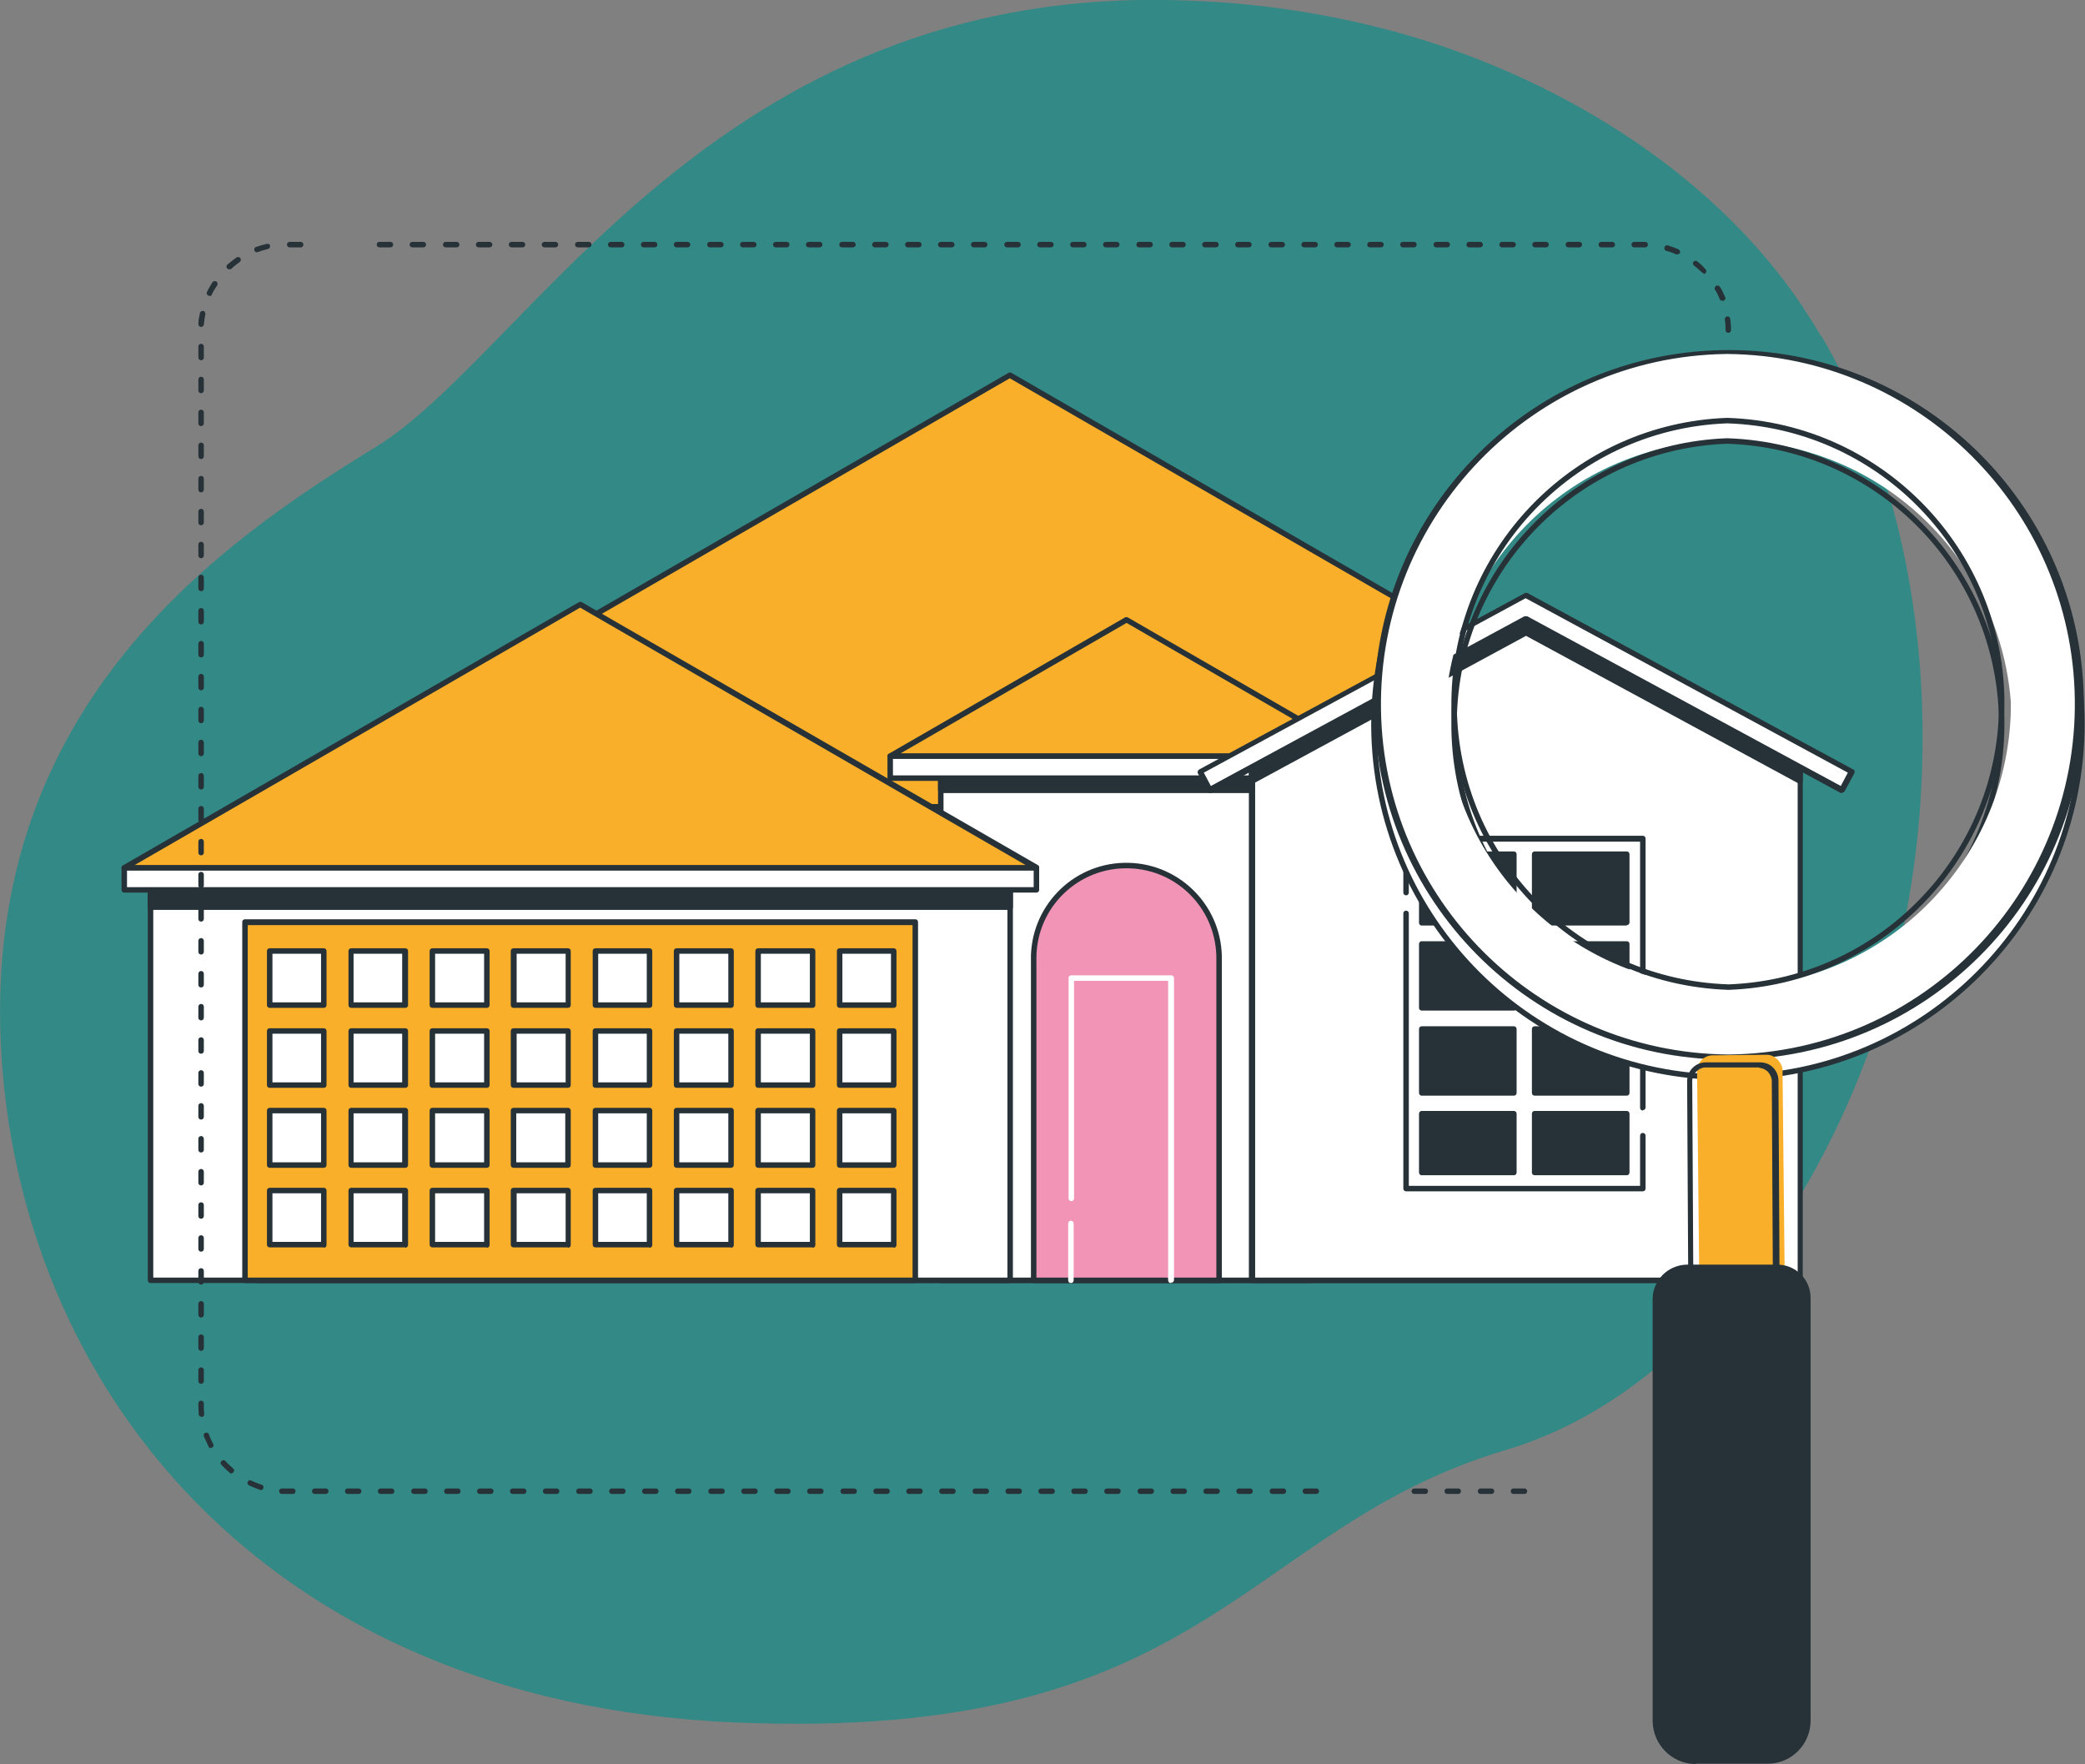<?xml version="1.0" encoding="UTF-8"?>
<svg id="Layer_1" xmlns="http://www.w3.org/2000/svg" version="1.1" viewBox="0 0 531.9 450">
  <rect x="0" y="0" width="531.9" height="450" fill="#808080" stroke="none"/>
  <!-- Generator: Adobe Illustrator 29.0.1, SVG Export Plug-In . SVG Version: 2.1.0 Build 192)  -->
  <defs>
    <style>
      .st0 {
        fill: #338985;
      }

      .st1 {
        fill: #263238;
      }

      .st2, .st3 {
        fill: #fff;
      }

      .st4 {
        fill: #f194b5;
      }

      .st3 {
        display: none;
        isolation: isolate;
        opacity: .7;
      }

      .st5 {
        fill: #f9af29;
      }
    </style>
  </defs>
  <g id="freepik--background-simple--inject-298">
    <path class="st0" d="M464.6,85.8c-1.6-2.7-3.3-5.4-5.1-8.1-23.6-35-64.3-59-104.3-69.8-17.6-4.7-35.6-7.3-53.7-7.8C182.6-3.9,135.2,89.8,95.9,114,56.6,138.1-3.8,179.5.2,266.1s66.5,168.2,187.4,173.3c120.9,5.1,129-49.4,196.5-69.5,44.7-13.3,76.5-58.4,92-100,21.2-56.7,20.2-130.4-11.4-184.1Z"/>
    <path class="st3" d="M464.6,85.8c-1.6-2.7-3.3-5.4-5.1-8.1-23.6-35-64.3-59-104.3-69.8-17.6-4.7-35.6-7.3-53.7-7.8C182.6-3.9,135.2,89.8,95.9,114,56.6,138.1-3.8,179.5.2,266.1s66.5,168.2,187.4,173.3c120.9,5.1,129-49.4,196.5-69.5,44.7-13.3,76.5-58.4,92-100,21.2-56.7,20.2-130.4-11.4-184.1Z"/>
  </g>
  <g id="freepik--House--inject-104">
    <rect class="st2" x="65.9" y="205.8" width="382.5" height="120.7"/>
    <path class="st1" d="M448.4,327.3H65.9c-.4,0-.7-.3-.7-.7v-120.7c0-.4.3-.7.7-.7h382.5c.4,0,.7.3.7.7v120.7c0,.4-.3.7-.7.7ZM66.5,325.9h381.2v-119.3H66.6v119.3Z"/>
    <polygon class="st5" points="257.6 95.7 66.9 205.8 448.4 205.8 257.6 95.7"/>
    <path class="st1" d="M448.4,206.5H66.9c-.4,0-.7-.3-.7-.7,0-.2.1-.5.3-.6l190.8-110.1c.2-.1.5-.1.7,0l190.7,110.2c.3.2.4.5.3.8,0,.3-.4.5-.7.5ZM69.5,205.1h376.2l-188.1-108.6-188.1,108.6Z"/>
    <rect class="st2" x="240" y="196" width="94.7" height="130.5"/>
    <path class="st1" d="M334.7,327.3h-94.7c-.4,0-.7-.3-.7-.7v-130.6c0-.4.3-.7.7-.7h94.7c.4,0,.7.3.7.7v130.6c0,.4-.3.7-.7.7ZM240.7,325.9h93.2v-129.2h-93.2v129.2Z"/>
    <rect class="st1" x="240" y="196" width="94.7" height="5.5"/>
    <path class="st1" d="M334.7,202.3h-94.7c-.4,0-.7-.3-.7-.7v-5.6c0-.4.3-.7.7-.7h94.7c.4,0,.7.3.7.7v5.6c0,.4-.3.7-.7.7ZM240.7,200.9h93.2v-4.2h-93.2v4.2Z"/>
    <path class="st4" d="M311,326.6h-47.3v-81.6c0-13,10.6-23.6,23.6-23.6h0c13.1,0,23.6,10.6,23.6,23.6v81.6Z"/>
    <path class="st1" d="M311,327.3h-47.3c-.4,0-.7-.3-.7-.7v-81.6c-.3-13.4,10.3-24.6,23.8-24.9,13.4-.3,24.6,10.3,24.9,23.8,0,.4,0,.8,0,1.2v81.6c0,.4-.3.7-.7.7,0,0,0,0,0,0ZM264.4,325.9h45.9v-80.9c.3-12.7-9.7-23.2-22.4-23.5-12.7-.3-23.2,9.7-23.5,22.4,0,.4,0,.8,0,1.1v80.9Z"/>
    <rect class="st2" x="38.4" y="227" width="219.3" height="99.6"/>
    <path class="st1" d="M257.7,327.3H38.4c-.4,0-.7-.3-.7-.7v-99.6c0-.4.3-.7.7-.7h219.3c.4,0,.7.3.7.7v99.6c0,.4-.3.7-.7.7ZM39.1,325.9h217.9v-98.1H39.1v98.1Z"/>
    <rect class="st1" x="38.4" y="227" width="219.3" height="4.4"/>
    <path class="st1" d="M257.7,232.1H38.4c-.4,0-.7-.3-.7-.7v-4.4c0-.4.3-.7.7-.7h219.3c.4,0,.7.3.7.7v4.4c0,.4-.3.7-.7.7ZM39.1,230.7h217.9v-3H39.1v3Z"/>
    <rect class="st5" x="62.5" y="235.2" width="171" height="91.4"/>
    <path class="st1" d="M233.5,327.3H62.5c-.4,0-.7-.3-.7-.7v-91.4c0-.4.3-.7.7-.7h171c.4,0,.7.3.7.7v91.4c0,.4-.3.7-.7.7ZM63.2,325.9h169.6v-89.9H63.2v89.9Z"/>
    <polygon class="st5" points="148 154.1 31.7 221.3 264.4 221.3 148 154.1"/>
    <path class="st1" d="M264.4,222.1H31.7c-.4,0-.7-.3-.7-.7,0-.2.1-.5.3-.6l116.4-67.2c.2-.1.5-.1.7,0l116.4,67.1c.3.2.4.6.2,1-.1.2-.4.3-.6.3h0ZM34.3,220.7h227.4l-113.7-65.7-113.7,65.7Z"/>
    <rect class="st2" x="31.7" y="221.3" width="232.7" height="5.7"/>
    <path class="st1" d="M264.4,227.7H31.7c-.4,0-.7-.3-.7-.7v-5.6c0-.4.3-.7.7-.7h232.7c.4,0,.7.3.7.7v5.6c0,.4-.3.7-.7.7ZM32.4,226.3h231.3v-4.2H32.4v4.2Z"/>
    <polygon class="st5" points="287.3 158.2 227.1 192.9 347.6 192.9 287.3 158.2"/>
    <path class="st1" d="M347.6,193.6h-120.5c-.3,0-.6-.2-.7-.5,0-.3,0-.6.3-.8l60.3-34.8c.2-.1.5-.1.7,0l60.3,34.8c.3.2.4.6.2,1-.1.2-.4.3-.6.3ZM229.7,192.2h115.3l-57.6-33.3-57.7,33.3Z"/>
    <rect class="st2" x="227.1" y="192.9" width="120.5" height="5.6"/>
    <path class="st1" d="M347.6,199.2h-120.5c-.4,0-.7-.3-.7-.7v-5.6c0-.4.3-.7.7-.7h120.5c.4,0,.7.3.7.7v5.6c0,.4-.3.7-.7.7ZM227.8,197.8h119.1v-4.2h-119.1v4.2Z"/>
    <rect class="st2" x="68.8" y="242.5" width="13.8" height="13.8"/>
    <path class="st1" d="M82.6,257.1h-13.8c-.4,0-.7-.3-.7-.7v-13.8c0-.4.3-.7.7-.7h13.8c.4,0,.7.3.7.7v13.8c0,.4-.3.7-.7.7ZM69.5,255.7h12.4v-12.4h-12.4v12.4Z"/>
    <rect class="st2" x="89.5" y="242.5" width="13.8" height="13.8"/>
    <path class="st1" d="M103.4,257.1h-13.8c-.4,0-.7-.3-.7-.7v-13.8c0-.4.3-.7.7-.7h13.8c.4,0,.7.3.7.7v13.8c0,.4-.3.7-.7.7,0,0,0,0,0,0ZM90.2,255.7h12.4v-12.4h-12.4v12.4Z"/>
    <rect class="st2" x="110.3" y="242.5" width="13.8" height="13.8"/>
    <path class="st1" d="M124.2,257.1h-13.9c-.4,0-.7-.3-.7-.7v-13.8c0-.4.3-.7.7-.7h13.9c.4,0,.7.3.7.7v13.8c0,.4-.3.7-.7.7ZM111,255.7h12.5v-12.4h-12.5v12.4Z"/>
    <rect class="st2" x="131.1" y="242.5" width="13.8" height="13.8"/>
    <path class="st1" d="M144.9,257.1h-13.9c-.4,0-.7-.3-.7-.7v-13.8c0-.4.3-.7.7-.7h13.9c.4,0,.7.3.7.7v13.8c0,.4-.3.7-.7.7ZM131.8,255.7h12.5v-12.4h-12.5v12.4Z"/>
    <rect class="st2" x="151.9" y="242.5" width="13.8" height="13.8"/>
    <path class="st1" d="M165.7,257.1h-13.8c-.4,0-.7-.3-.7-.7v-13.8c0-.4.3-.7.7-.7h13.8c.4,0,.7.3.7.7v13.8c0,.4-.3.7-.7.7ZM152.6,255.7h12.4v-12.4h-12.4v12.4Z"/>
    <rect class="st2" x="172.6" y="242.5" width="13.8" height="13.8"/>
    <path class="st1" d="M186.5,257.1h-13.9c-.4,0-.7-.3-.7-.7v-13.8c0-.4.3-.7.7-.7h13.9c.4,0,.7.3.7.7v13.8c0,.4-.3.7-.7.7ZM173.3,255.7h12.5v-12.4h-12.5v12.4Z"/>
    <rect class="st2" x="193.4" y="242.5" width="13.8" height="13.8"/>
    <path class="st1" d="M207.3,257.1h-13.9c-.4,0-.7-.3-.7-.7v-13.8c0-.4.3-.7.7-.7h13.9c.4,0,.7.3.7.7v13.8c0,.4-.3.7-.7.7ZM194.1,255.7h12.5v-12.4h-12.5v12.4Z"/>
    <rect class="st2" x="214.2" y="242.5" width="13.8" height="13.8"/>
    <path class="st1" d="M228,257.1h-13.8c-.4,0-.7-.3-.7-.7v-13.8c0-.4.3-.7.7-.7h13.8c.4,0,.7.3.7.7v13.8c0,.4-.3.7-.7.7ZM214.9,255.7h12.4v-12.4h-12.4v12.4Z"/>
    <rect class="st2" x="68.8" y="262.9" width="13.8" height="13.8"/>
    <path class="st1" d="M82.6,277.5h-13.8c-.4,0-.7-.3-.7-.7v-13.8c0-.4.3-.7.7-.7h13.8c.4,0,.7.3.7.7v13.8c0,.4-.3.7-.7.7ZM69.5,276.1h12.4v-12.4h-12.4v12.4Z"/>
    <rect class="st2" x="89.5" y="262.9" width="13.8" height="13.8"/>
    <path class="st1" d="M103.4,277.5h-13.8c-.4,0-.7-.3-.7-.7v-13.8c0-.4.3-.7.7-.7h13.8c.4,0,.7.3.7.7v13.8c0,.4-.3.7-.7.7,0,0,0,0,0,0ZM90.2,276.1h12.4v-12.4h-12.4v12.4Z"/>
    <rect class="st2" x="110.3" y="262.9" width="13.8" height="13.8"/>
    <path class="st1" d="M124.2,277.5h-13.9c-.4,0-.7-.3-.7-.7v-13.8c0-.4.3-.7.7-.7h13.9c.4,0,.7.3.7.7v13.8c0,.4-.3.7-.7.7ZM111,276.1h12.5v-12.4h-12.5v12.4Z"/>
    <rect class="st2" x="131.1" y="262.9" width="13.8" height="13.8"/>
    <path class="st1" d="M144.9,277.5h-13.9c-.4,0-.7-.3-.7-.7v-13.8c0-.4.3-.7.7-.7h13.9c.4,0,.7.3.7.7v13.8c0,.4-.3.7-.7.7ZM131.8,276.1h12.5v-12.4h-12.5v12.4Z"/>
    <rect class="st2" x="151.9" y="262.9" width="13.8" height="13.8"/>
    <path class="st1" d="M165.7,277.5h-13.8c-.4,0-.7-.3-.7-.7v-13.8c0-.4.3-.7.7-.7h13.8c.4,0,.7.3.7.7v13.8c0,.4-.3.7-.7.7ZM152.6,276.1h12.4v-12.4h-12.4v12.4Z"/>
    <rect class="st2" x="172.6" y="262.9" width="13.8" height="13.8"/>
    <path class="st1" d="M186.5,277.5h-13.9c-.4,0-.7-.3-.7-.7v-13.8c0-.4.3-.7.7-.7h13.9c.4,0,.7.3.7.7v13.8c0,.4-.3.7-.7.7ZM173.3,276.1h12.5v-12.4h-12.5v12.4Z"/>
    <rect class="st2" x="193.4" y="262.9" width="13.8" height="13.8"/>
    <path class="st1" d="M207.3,277.5h-13.9c-.4,0-.7-.3-.7-.7v-13.8c0-.4.3-.7.7-.7h13.9c.4,0,.7.3.7.7v13.8c0,.4-.3.7-.7.7ZM194.1,276.1h12.5v-12.4h-12.5v12.4Z"/>
    <rect class="st2" x="214.2" y="262.9" width="13.8" height="13.8"/>
    <path class="st1" d="M228,277.5h-13.8c-.4,0-.7-.3-.7-.7v-13.8c0-.4.3-.7.7-.7h13.8c.4,0,.7.3.7.7v13.8c0,.4-.3.7-.7.7ZM214.9,276.1h12.4v-12.4h-12.4v12.4Z"/>
    <rect class="st2" x="68.8" y="283.3" width="13.8" height="13.8"/>
    <path class="st1" d="M82.6,297.9h-13.8c-.4,0-.7-.3-.7-.7v-13.9c0-.4.3-.7.7-.7h13.8c.4,0,.7.3.7.7v13.9c0,.4-.3.7-.7.7ZM69.5,296.5h12.4v-12.5h-12.4v12.5Z"/>
    <rect class="st2" x="89.5" y="283.3" width="13.8" height="13.8"/>
    <path class="st1" d="M103.4,297.9h-13.8c-.4,0-.7-.3-.7-.7v-13.9c0-.4.3-.7.7-.7h13.8c.4,0,.7.3.7.7v13.9c0,.4-.3.7-.7.7,0,0,0,0,0,0ZM90.2,296.5h12.4v-12.5h-12.4v12.5Z"/>
    <rect class="st2" x="110.3" y="283.3" width="13.8" height="13.8"/>
    <path class="st1" d="M124.2,297.9h-13.9c-.4,0-.7-.3-.7-.7v-13.9c0-.4.3-.7.7-.7h13.9c.4,0,.7.3.7.7v13.9c0,.4-.3.7-.7.7ZM111,296.5h12.5v-12.5h-12.5v12.5Z"/>
    <rect class="st2" x="131.1" y="283.3" width="13.8" height="13.8"/>
    <path class="st1" d="M144.9,297.9h-13.9c-.4,0-.7-.3-.7-.7v-13.9c0-.4.3-.7.7-.7h13.9c.4,0,.7.3.7.7v13.9c0,.4-.3.7-.7.7ZM131.7,296.5h12.5v-12.5h-12.5v12.5Z"/>
    <rect class="st2" x="151.9" y="283.3" width="13.8" height="13.8"/>
    <path class="st1" d="M165.7,297.9h-13.8c-.4,0-.7-.3-.7-.7v-13.9c0-.4.3-.7.7-.7h13.8c.4,0,.7.3.7.7v13.9c0,.4-.3.7-.7.7ZM152.6,296.5h12.4v-12.5h-12.4v12.5Z"/>
    <rect class="st2" x="172.6" y="283.3" width="13.8" height="13.8"/>
    <path class="st1" d="M186.5,297.9h-13.9c-.4,0-.7-.3-.7-.7v-13.9c0-.4.3-.7.7-.7h13.9c.4,0,.7.3.7.7v13.9c0,.4-.3.7-.7.7ZM173.3,296.5h12.5v-12.5h-12.5v12.5Z"/>
    <rect class="st2" x="193.4" y="283.3" width="13.8" height="13.8"/>
    <path class="st1" d="M207.3,297.9h-13.9c-.4,0-.7-.3-.7-.7v-13.9c0-.4.3-.7.7-.7h13.9c.4,0,.7.3.7.7v13.9c0,.4-.3.7-.7.7ZM194.1,296.5h12.5v-12.5h-12.5v12.5Z"/>
    <rect class="st2" x="214.2" y="283.3" width="13.8" height="13.8"/>
    <path class="st1" d="M228,297.9h-13.8c-.4,0-.7-.3-.7-.7v-13.9c0-.4.3-.7.7-.7h13.8c.4,0,.7.3.7.7v13.9c0,.4-.3.7-.7.7ZM214.9,296.5h12.4v-12.5h-12.4v12.5Z"/>
    <rect class="st2" x="68.8" y="303.7" width="13.8" height="13.8"/>
    <path class="st1" d="M82.6,318.2h-13.8c-.4,0-.7-.3-.7-.7v-13.8c0-.4.3-.7.7-.7h13.8c.4,0,.7.3.7.7v13.9c0,.4-.3.7-.7.7ZM69.5,316.8h12.4v-12.4h-12.4v12.4Z"/>
    <rect class="st2" x="89.5" y="303.7" width="13.8" height="13.8"/>
    <path class="st1" d="M103.4,318.2h-13.8c-.4,0-.7-.3-.7-.7v-13.8c0-.4.3-.7.7-.7h13.8c.4,0,.7.3.7.7v13.9c0,.4-.4.7-.7.7,0,0,0,0,0,0ZM90.2,316.8h12.4v-12.4h-12.4v12.4Z"/>
    <rect class="st2" x="110.3" y="303.7" width="13.8" height="13.8"/>
    <path class="st1" d="M124.2,318.2h-13.9c-.4,0-.7-.3-.7-.7v-13.8c0-.4.3-.7.7-.7h13.9c.4,0,.7.3.7.7v13.9c0,.4-.3.7-.7.7ZM111,316.8h12.5v-12.4h-12.5v12.4Z"/>
    <rect class="st2" x="131.1" y="303.7" width="13.8" height="13.8"/>
    <path class="st1" d="M144.9,318.2h-13.9c-.4,0-.7-.3-.7-.7v-13.8c0-.4.3-.7.7-.7h13.9c.4,0,.7.3.7.7v13.9c0,.4-.3.7-.7.7ZM131.8,316.8h12.5v-12.4h-12.5v12.4Z"/>
    <rect class="st2" x="151.9" y="303.7" width="13.8" height="13.8"/>
    <path class="st1" d="M165.7,318.2h-13.8c-.4,0-.7-.3-.7-.7v-13.8c0-.4.3-.7.7-.7h13.8c.4,0,.7.3.7.7v13.9c0,.4-.3.7-.7.7ZM152.6,316.8h12.4v-12.4h-12.4v12.4Z"/>
    <rect class="st2" x="172.6" y="303.7" width="13.8" height="13.8"/>
    <path class="st1" d="M186.5,318.2h-13.9c-.4,0-.7-.3-.7-.7v-13.8c0-.4.3-.7.7-.7h13.9c.4,0,.7.3.7.7v13.9c0,.4-.3.7-.7.7ZM173.3,316.8h12.5v-12.4h-12.5v12.4Z"/>
    <rect class="st2" x="193.4" y="303.7" width="13.8" height="13.8"/>
    <path class="st1" d="M207.3,318.2h-13.9c-.4,0-.7-.3-.7-.7v-13.8c0-.4.3-.7.7-.7h13.9c.4,0,.7.3.7.7v13.9c0,.4-.3.7-.7.7ZM194.1,316.8h12.5v-12.4h-12.5v12.4Z"/>
    <rect class="st2" x="214.2" y="303.7" width="13.8" height="13.8"/>
    <path class="st1" d="M228,318.2h-13.8c-.4,0-.7-.3-.7-.7v-13.8c0-.4.3-.7.7-.7h13.8c.4,0,.7.3.7.7v13.9c0,.4-.3.7-.7.7ZM214.9,316.8h12.4v-12.4h-12.4v12.4Z"/>
    <path class="st2" d="M273.2,327.3c-.4,0-.7-.3-.7-.7v-14.5c0-.4.3-.7.7-.7s.7.3.7.7v14.5c0,.4-.3.7-.7.7Z"/>
    <polyline class="st4" points="298.7 326.6 298.7 249.5 273.2 249.5 273.2 305.7"/>
    <path class="st2" d="M298.7,327.3c-.4,0-.7-.3-.7-.7v-76.4h-24v55.5c0,.4-.3.7-.7.7s-.7-.3-.7-.7v-56.2c0-.4.3-.7.7-.7h25.5c.4,0,.7.3.7.7v77c0,.4-.3.7-.7.7Z"/>
    <polygon class="st2" points="459.2 326.6 319.4 326.6 319.4 196 389.3 158.2 459.2 196 459.2 326.6"/>
    <path class="st1" d="M459.2,327.3h-139.9c-.4,0-.7-.3-.7-.7v-130.6c0-.3.1-.5.4-.6l69.9-37.9c.2-.1.5-.1.7,0l69.9,37.9c.2.1.4.4.4.6v130.6c0,.4-.3.7-.7.7h0ZM320.1,325.9h138.5v-129.4l-69.2-37.5-69.2,37.5v129.4Z"/>
    <polygon class="st2" points="469.9 201.6 389.3 157.9 308.7 201.6 306.2 197 389.3 151.9 472.4 197 469.9 201.6"/>
    <path class="st1" d="M469.9,202.3c-.1,0-.2,0-.3,0l-80.3-43.5-80.3,43.5c-.2,0-.4,0-.5,0-.2,0-.3-.2-.4-.4l-2.5-4.6c-.2-.3,0-.8.3-1h0s83.1-45,83.1-45c.2-.1.5-.1.7,0l83.1,45c.2,0,.3.2.3.4,0,.2,0,.4,0,.5l-2.5,4.6c-.1.3-.4.4-.7.4ZM389.3,157.2c.1,0,.2,0,.3,0l80,43.3,1.8-3.4-82.2-44.5-82.1,44.5,1.8,3.4,80-43.3c0,0,.2,0,.2,0h0Z"/>
    <polygon class="st1" points="319.4 196 319.4 199.2 389.3 161.3 459.2 199.2 459.2 196 389.3 158.2 319.4 196"/>
    <path class="st1" d="M459.2,199.9c-.1,0-.2,0-.3,0l-69.6-37.7-69.6,37.7c-.2.1-.5.1-.7,0-.2-.1-.4-.4-.4-.6v-3.2c0-.3.1-.5.4-.6l69.9-37.9c.2-.1.5-.1.7,0l69.9,37.9c.2.1.4.4.4.6v3.2c0,.2-.1.5-.3.6-.1,0-.2,0-.4,0ZM389.3,160.6c.1,0,.2,0,.3,0l68.9,37.3v-1.6l-69.2-37.5-69.2,37.5v1.6l68.9-37.3c.1,0,.2,0,.3,0h0Z"/>
    <polyline class="st2" points="358.7 227.7 358.7 214 419.1 214 419.1 282.6"/>
    <path class="st1" d="M419.1,283.3c-.4,0-.7-.3-.7-.7v-67.9h-59v13c0,.4-.3.7-.7.7s-.7-.3-.7-.7v-13.8c0-.4.3-.7.7-.7h60.4c.4,0,.7.3.7.7v68.6c0,.4-.3.7-.7.7,0,0,0,0,0,0Z"/>
    <polyline class="st2" points="419.1 289.6 419.1 303.2 358.7 303.2 358.7 233"/>
    <path class="st1" d="M419.1,303.9h-60.4c-.4,0-.7-.3-.7-.7v-70.2c0-.4.3-.7.7-.7s.7.3.7.7v69.5h59v-12.8c0-.4.3-.7.7-.7s.7.3.7.7v13.5c0,.4-.3.7-.7.7Z"/>
    <rect class="st1" x="391.6" y="240.8" width="23.5" height="16.3"/>
    <path class="st1" d="M415,257.8h-23.5c-.4,0-.7-.3-.7-.7v-16.3c0-.4.3-.7.7-.7h23.5c.4,0,.7.3.7.7v16.3c0,.4-.3.7-.7.7h0ZM392.3,256.4h22.1v-14.9h-22.1v14.9Z"/>
    <rect class="st1" x="391.6" y="262.5" width="23.5" height="16.3"/>
    <path class="st1" d="M415,279.5h-23.5c-.4,0-.7-.3-.7-.7v-16.3c0-.4.3-.7.7-.7h23.5c.4,0,.7.3.7.7v16.3c0,.4-.3.7-.7.7h0ZM392.3,278.1h22.1v-14.9h-22.1v14.9Z"/>
    <rect class="st1" x="391.6" y="218" width="23.5" height="17.4"/>
    <path class="st1" d="M415,236.1h-23.5c-.4,0-.7-.3-.7-.7v-17.5c0-.4.3-.7.7-.7h23.5c.4,0,.7.3.7.7v17.4c0,.4-.3.7-.7.7,0,0,0,0,0,0ZM392.3,234.7h22.1v-16h-22.1v16Z"/>
    <rect class="st1" x="362.7" y="218" width="23.5" height="17.4"/>
    <path class="st1" d="M386.2,236.1h-23.5c-.4,0-.7-.3-.7-.7v-17.5c0-.4.3-.7.7-.7h23.5c.4,0,.7.3.7.7v17.4c0,.4-.3.7-.7.7h0ZM363.4,234.7h22.1v-16h-22.1v16Z"/>
    <rect class="st1" x="362.7" y="262.5" width="23.5" height="16.3"/>
    <path class="st1" d="M386.2,279.5h-23.5c-.4,0-.7-.3-.7-.7v-16.3c0-.4.3-.7.7-.7h23.5c.4,0,.7.3.7.7v16.3c0,.4-.3.7-.7.7h0ZM363.4,278.1h22.1v-14.9h-22.1v14.9Z"/>
    <rect class="st1" x="362.7" y="240.8" width="23.5" height="16.3"/>
    <path class="st1" d="M386.2,257.8h-23.5c-.4,0-.7-.3-.7-.7v-16.3c0-.4.3-.7.7-.7h23.5c.4,0,.7.3.7.7v16.3c0,.4-.3.7-.7.7ZM363.4,256.4h22.1v-14.9h-22.1v14.9Z"/>
    <rect class="st1" x="391.6" y="284.1" width="23.5" height="15"/>
    <path class="st1" d="M415,299.8h-23.5c-.4,0-.7-.3-.7-.7v-15c0-.4.3-.7.7-.7h23.5c.4,0,.7.3.7.7v15c0,.4-.3.7-.7.7ZM392.3,298.4h22.1v-13.6h-22.1v13.6Z"/>
    <rect class="st1" x="362.7" y="284.1" width="23.5" height="15"/>
    <path class="st1" d="M386.2,299.8h-23.5c-.4,0-.7-.3-.7-.7v-15c0-.4.3-.7.7-.7h23.5c.4,0,.7.3.7.7v15c0,.4-.3.7-.7.7ZM363.4,298.4h22.1v-13.6h-22.1v13.6Z"/>
  </g>
  <g id="freepik--magnifying-glass--inject-104">
    <path class="st1" d="M388.9,381.1h-2.8c-.4,0-.7-.3-.7-.7,0-.4.3-.7.7-.7h2.8c.4,0,.7.3.7.7s-.3.7-.7.7ZM380.5,381.1h-2.8c-.4,0-.7-.3-.7-.7,0-.4.3-.7.7-.7h2.8c.4,0,.7.3.7.7s-.3.7-.7.7ZM372,381.1h-2.8c-.4,0-.7-.3-.7-.7,0-.4.3-.7.7-.7h2.8c.4,0,.7.3.7.7s-.3.7-.7.7ZM363.6,381.1h-2.8c-.4,0-.7-.3-.7-.7,0-.4.3-.7.7-.7h2.8c.4,0,.7.3.7.7s-.3.7-.7.7Z"/>
    <path class="st1" d="M73.1,381.1h-1.2c-.4,0-.7-.4-.7-.7,0,0,0,0,0,0,0-.4.3-.7.7-.7,0,0,0,0,0,0h2.8c.4,0,.7.3.7.7s-.3.7-.7.7c0,0-1.6,0-1.6,0ZM335.8,381.1h-2.8c-.4,0-.7-.3-.7-.7s.3-.7.7-.7h2.8c.4,0,.7.3.7.7s-.3.7-.7.7ZM327.4,381.1h-2.8c-.4,0-.7-.3-.7-.7s.3-.7.7-.7h2.8c.4,0,.7.3.7.7s-.3.7-.7.7ZM318.9,381.1h-2.8c-.4,0-.7-.3-.7-.7s.3-.7.7-.7h2.8c.4,0,.7.3.7.7s-.3.7-.7.7ZM310.5,381.1h-2.8c-.4,0-.7-.3-.7-.7s.3-.7.7-.7h2.8c.4,0,.7.3.7.7s-.3.7-.7.7ZM302.1,381.1h-2.8c-.4,0-.7-.3-.7-.7s.3-.7.7-.7h2.8c.4,0,.7.3.7.7s-.3.7-.7.7ZM293.7,381.1h-2.8c-.4,0-.7-.3-.7-.7s.3-.7.7-.7h2.8c.4,0,.7.3.7.7s-.3.7-.7.7ZM285.2,381.1h-2.8c-.4,0-.7-.3-.7-.7s.3-.7.7-.7h2.8c.4,0,.7.3.7.7s-.3.7-.7.7ZM276.8,381.1h-2.8c-.4,0-.7-.3-.7-.7s.3-.7.7-.7h2.8c.4,0,.7.3.7.7s-.3.7-.7.7ZM268.4,381.1h-2.8c-.4,0-.7-.3-.7-.7s.3-.7.7-.7h2.8c.4,0,.7.3.7.7s-.3.7-.7.7ZM260,381.1h-2.8c-.4,0-.7-.3-.7-.7s.3-.7.7-.7h2.8c.4,0,.7.3.7.7s-.3.7-.7.7ZM251.6,381.1h-2.8c-.4,0-.7-.3-.7-.7s.3-.7.7-.7h2.8c.4,0,.7.3.7.7s-.3.7-.7.7ZM243.1,381.1h-2.8c-.4,0-.7-.3-.7-.7s.3-.7.7-.7h2.8c.4,0,.7.3.7.7s-.3.7-.7.7ZM234.7,381.1h-2.8c-.4,0-.7-.3-.7-.7s.3-.7.7-.7h2.8c.4,0,.7.3.7.7s-.3.7-.7.7ZM226.3,381.1h-2.8c-.4,0-.7-.3-.7-.7s.3-.7.7-.7h2.8c.4,0,.7.3.7.7s-.3.7-.7.7ZM217.9,381.1h-2.8c-.4,0-.7-.3-.7-.7s.3-.7.7-.7h2.8c.4,0,.7.3.7.7s-.3.7-.7.7ZM209.4,381.1h-2.8c-.4,0-.7-.3-.7-.7s.3-.7.7-.7h2.8c.4,0,.7.3.7.7s-.3.7-.7.7ZM201,381.1h-2.8c-.4,0-.7-.3-.7-.7s.3-.7.7-.7h2.8c.4,0,.7.3.7.7s-.3.7-.7.7ZM192.6,381.1h-2.8c-.4,0-.7-.3-.7-.7s.3-.7.7-.7h2.8c.4,0,.7.3.7.7s-.3.7-.7.7ZM184.2,381.1h-2.8c-.4,0-.7-.3-.7-.7s.3-.7.7-.7h2.8c.4,0,.7.3.7.7s-.3.7-.7.7ZM175.7,381.1h-2.8c-.4,0-.7-.3-.7-.7s.3-.7.7-.7h2.8c.4,0,.7.3.7.7s-.3.7-.7.7ZM167.3,381.1h-2.8c-.4,0-.7-.3-.7-.7s.3-.7.7-.7h2.8c.4,0,.7.3.7.7s-.3.7-.7.7ZM158.9,381.1h-2.8c-.4,0-.7-.3-.7-.7s.3-.7.7-.7h2.8c.4,0,.7.3.7.7s-.3.7-.7.7ZM150.5,381.1h-2.8c-.4,0-.7-.3-.7-.7s.3-.7.7-.7h2.8c.4,0,.7.3.7.7s-.3.7-.7.7ZM142,381.1h-2.8c-.4,0-.7-.3-.7-.7s.3-.7.7-.7h2.8c.4,0,.7.3.7.7s-.3.7-.7.7ZM133.6,381.1h-2.8c-.4,0-.7-.3-.7-.7s.3-.7.7-.7h2.8c.4,0,.7.3.7.7s-.3.7-.7.7ZM125.2,381.1h-2.8c-.4,0-.7-.3-.7-.7s.3-.7.7-.7h2.8c.4,0,.7.3.7.7s-.3.7-.7.7ZM116.8,381.1h-2.8c-.4,0-.7-.3-.7-.7s.3-.7.7-.7h2.8c.4,0,.7.3.7.7s-.3.7-.7.7ZM108.4,381.1h-2.8c-.4,0-.7-.3-.7-.7s.3-.7.7-.7h2.8c.4,0,.7.3.7.7s-.3.7-.7.7ZM99.9,381.1h-2.8c-.4,0-.7-.3-.7-.7s.3-.7.7-.7h2.8c.4,0,.7.3.7.7s-.3.7-.7.7ZM91.5,381.1h-2.8c-.4,0-.7-.3-.7-.7s.3-.7.7-.7h2.8c.4,0,.7.3.7.7s-.3.7-.7.7ZM83.1,381.1h-2.8c-.4,0-.7-.3-.7-.7s.3-.7.7-.7h2.8c.4,0,.7.3.7.7s-.3.7-.7.7c0,0,0,0,0,0ZM66.4,380c0,0-.1,0-.2,0-.9-.3-1.8-.7-2.7-1.1-.3-.2-.5-.6-.3-.9.2-.4.6-.5.9-.3,0,0,0,0,0,0,.8.4,1.7.7,2.5,1,.4,0,.7.4.6.8,0,.4-.4.7-.8.6h0ZM59.1,375.9c-.2,0-.3,0-.5-.2-.7-.6-1.4-1.3-2.1-2-.3-.3-.3-.7,0-1s.7-.3,1,0c0,0,0,0,0,0,.6.7,1.3,1.3,2,1.9.3.3.3.7,0,1-.1.2-.3.2-.5.2h0ZM53.8,369.4c-.3,0-.5-.1-.6-.4-.4-.9-.8-1.7-1.2-2.6-.1-.4,0-.8.4-.9.4-.1.8,0,.9.4,0,0,0,0,0,0,.3.9.7,1.7,1.1,2.5.2.3,0,.8-.3.9,0,0-.2,0-.3,0ZM51.4,361.4c-.4,0-.7-.3-.7-.6,0-.7-.1-1.5-.1-2.2v-.6c0-.4.3-.7.7-.7s.7.3.7.7v.6c0,.7,0,1.4.1,2.1,0,.4-.2.7-.6.8h0ZM51.3,353c-.4,0-.7-.3-.7-.7v-2.8c0-.4.3-.7.7-.7s.7.3.7.7v2.8c0,.4-.3.7-.7.7,0,0,0,0,0,0ZM51.3,344.6c-.4,0-.7-.3-.7-.7v-2.8c0-.4.3-.7.7-.7s.7.3.7.7v2.8c0,.4-.3.7-.7.7,0,0,0,0,0,0ZM51.3,336.1c-.4,0-.7-.3-.7-.7v-2.8c0-.4.3-.7.7-.7s.7.3.7.7v2.8c0,.4-.3.7-.7.7,0,0,0,0,0,0ZM51.3,327.7c-.4,0-.7-.3-.7-.7v-2.8c0-.4.3-.7.7-.7s.7.3.7.7v2.8c0,.4-.3.7-.7.7,0,0,0,0,0,0ZM51.3,319.3c-.4,0-.7-.3-.7-.7v-2.8c0-.4.3-.7.7-.7s.7.3.7.7v2.8c0,.4-.3.7-.7.7,0,0,0,0,0,0ZM51.3,310.9c-.4,0-.7-.3-.7-.7v-2.8c0-.4.3-.7.7-.7s.7.3.7.7v2.8c0,.4-.3.7-.7.7,0,0,0,0,0,0ZM51.3,302.4c-.4,0-.7-.3-.7-.7v-2.8c0-.4.3-.7.7-.7s.7.3.7.7v2.8c0,.4-.3.7-.7.7,0,0,0,0,0,0ZM51.3,294c-.4,0-.7-.3-.7-.7v-2.8c0-.4.3-.7.7-.7s.7.3.7.7v2.8c0,.4-.3.7-.7.7,0,0,0,0,0,0ZM51.3,285.6c-.4,0-.7-.3-.7-.7v-2.8c0-.4.3-.7.7-.7s.7.3.7.7v2.8c0,.4-.3.7-.7.7,0,0,0,0,0,0ZM51.3,277.2c-.4,0-.7-.3-.7-.7v-2.8c0-.4.3-.7.7-.7s.7.3.7.7v2.8c0,.4-.3.7-.7.7,0,0,0,0,0,0ZM51.3,268.8c-.4,0-.7-.3-.7-.7v-2.8c0-.4.3-.7.7-.7s.7.3.7.7v2.8c0,.4-.3.7-.7.7,0,0,0,0,0,0ZM51.3,260.3c-.4,0-.7-.3-.7-.7v-2.8c0-.4.3-.7.7-.7s.7.3.7.7v2.8c0,.4-.3.7-.7.7,0,0,0,0,0,0ZM51.3,251.9c-.4,0-.7-.3-.7-.7v-2.8c0-.4.3-.7.7-.7s.7.3.7.7v2.8c0,.4-.3.7-.7.7,0,0,0,0,0,0ZM51.3,243.5c-.4,0-.7-.3-.7-.7v-2.8c0-.4.3-.7.7-.7s.7.3.7.7v2.8c0,.4-.3.7-.7.7,0,0,0,0,0,0ZM51.3,235.1c-.4,0-.7-.3-.7-.7v-2.8c0-.4.3-.7.7-.7s.7.3.7.7v2.8c0,.4-.3.7-.7.7,0,0,0,0,0,0ZM51.3,226.6c-.4,0-.7-.3-.7-.7v-2.8c0-.4.3-.7.7-.7s.7.3.7.7v2.8c0,.4-.3.7-.7.7h0ZM51.3,218.2c-.4,0-.7-.3-.7-.7v-2.8c0-.4.3-.7.7-.7s.7.3.7.7v2.8c0,.4-.3.7-.7.7h0ZM51.3,209.8c-.4,0-.7-.3-.7-.7v-2.8c0-.4.3-.7.7-.7s.7.3.7.7v2.8c0,.4-.3.7-.7.7h0ZM51.3,201.4c-.4,0-.7-.3-.7-.7v-2.8c0-.4.3-.7.7-.7s.7.3.7.7v2.8c0,.4-.3.7-.7.7h0ZM51.3,192.9c-.4,0-.7-.3-.7-.7v-2.8c0-.4.3-.7.7-.7s.7.3.7.7v2.8c0,.4-.3.7-.7.7h0ZM51.3,184.5c-.4,0-.7-.3-.7-.7v-2.8c0-.4.3-.7.7-.7s.7.3.7.7v2.8c0,.4-.3.7-.7.7h0ZM51.3,176.1c-.4,0-.7-.3-.7-.7v-2.8c0-.4.3-.7.7-.7s.7.3.7.7v2.8c0,.4-.3.7-.7.7h0ZM51.3,167.7c-.4,0-.7-.3-.7-.7v-2.8c0-.4.3-.7.7-.7s.7.3.7.7v2.8c0,.4-.3.7-.7.7h0ZM51.3,159.3c-.4,0-.7-.3-.7-.7v-2.8c0-.4.3-.7.7-.7s.7.3.7.7v2.8c0,.4-.3.7-.7.7h0ZM51.3,150.8c-.4,0-.7-.3-.7-.7v-2.8c0-.4.3-.7.7-.7s.7.3.7.7v2.8c0,.4-.3.7-.7.7h0ZM51.3,142.4c-.4,0-.7-.3-.7-.7v-2.8c0-.4.3-.7.7-.7s.7.3.7.7v2.8c0,.4-.3.7-.7.7h0ZM51.3,134c-.4,0-.7-.3-.7-.7v-2.8c0-.4.3-.7.7-.7s.7.3.7.7v2.8c0,.4-.3.7-.7.7h0ZM51.3,125.6c-.4,0-.7-.3-.7-.7v-2.8c0-.4.3-.7.7-.7s.7.3.7.7v2.8c0,.4-.3.7-.7.7h0ZM51.3,117.1c-.4,0-.7-.3-.7-.7v-2.8c0-.4.3-.7.7-.7s.7.3.7.7v2.8c0,.4-.3.7-.7.7h0ZM51.3,108.7c-.4,0-.7-.3-.7-.7v-2.8c0-.4.3-.7.7-.7s.7.3.7.7v2.8c0,.4-.3.7-.7.7h0ZM51.3,100.3c-.4,0-.7-.3-.7-.7v-2.8c0-.4.3-.7.7-.7s.7.3.7.7v2.8c0,.4-.3.7-.7.7h0ZM51.3,91.9c-.4,0-.7-.3-.7-.7v-2.8c0-.4.3-.7.7-.7s.7.3.7.7v2.8c0,.4-.3.7-.7.7h0ZM51.3,83.4h0c-.4,0-.7-.4-.7-.7,0,0,0,0,0,0,0-.9.2-1.9.4-2.8,0-.4.5-.6.8-.6.4,0,.6.5.6.8-.2.9-.3,1.8-.4,2.7,0,.3-.4.6-.7.6h0ZM53.4,75.4c-.1,0-.2,0-.3,0-.3-.2-.5-.6-.3-.9,0,0,0,0,0,0,.4-.9.9-1.7,1.4-2.5.2-.3.7-.4,1-.2.3.2.4.7.2,1h0c-.5.8-1,1.5-1.4,2.4,0,.2-.3.3-.5.4h0ZM58.5,68.7c-.2,0-.4,0-.5-.2-.3-.3-.3-.7,0-1,0,0,0,0,0,0,.7-.6,1.5-1.2,2.3-1.8.3-.2.7-.2,1,.1.2.3.2.7-.1,1,0,0,0,0,0,0-.7.5-1.5,1.1-2.1,1.7,0,0-.2.2-.4.2h0ZM65.6,64.4c-.3,0-.6-.2-.7-.5-.1-.4,0-.8.4-.9.9-.3,1.9-.6,2.8-.8.4,0,.8.1.8.5,0,0,0,0,0,0,0,.4-.1.7-.5.8,0,0,0,0,0,0-.9.2-1.8.5-2.6.8,0,0-.1,0-.2,0h-.1ZM76.7,63.1h-2.8c-.4,0-.7-.3-.7-.7,0-.4.3-.7.7-.7h2.8c.4,0,.7.3.7.7,0,.4-.3.7-.6.7h0Z"/>
    <path class="st1" d="M440.9,84.9c-.4,0-.7-.3-.7-.7,0-.9,0-1.8-.2-2.7,0-.4.2-.7.6-.8.4,0,.7.2.8.6.1,1,.2,1.9.2,2.9,0,.4-.3.7-.7.7ZM439.3,76.7c-.3,0-.5-.2-.6-.4-.3-.8-.7-1.7-1.2-2.4-.2-.3,0-.8.3-1,.3-.2.8,0,1,.3.5.8.9,1.7,1.3,2.6.2.3,0,.8-.4.9,0,0,0,0,0,0,0,0-.2,0-.3,0h0ZM434.7,69.7c-.2,0-.4,0-.5-.2-.7-.6-1.3-1.2-2.1-1.8-.3-.3-.3-.7,0-1,.2-.2.6-.3.9,0,.8.6,1.5,1.3,2.1,2,.3.3.2.7,0,1-.1.1-.3.2-.5.2h0ZM427.9,64.9c0,0-.2,0-.3,0-.8-.4-1.7-.7-2.5-.9-.4-.1-.6-.5-.5-.9,0,0,0,0,0,0,.1-.4.5-.6.9-.5.9.3,1.8.6,2.7,1,.3.2.5.6.4.9-.1.2-.4.4-.6.3h0ZM419.7,63.1h-2.8c-.4,0-.7-.3-.7-.7s.3-.7.7-.7h2.8c.4,0,.7.3.7.7,0,0,0,0,0,0,0,.4-.3.7-.7.7h0ZM411.3,63.1h-2.8c-.4,0-.7-.3-.7-.7s.3-.7.7-.7h2.8c.4,0,.7.3.7.7,0,.4-.3.7-.7.7,0,0,0,0,0,0h0ZM402.9,63.1h-2.8c-.4,0-.7-.3-.7-.7s.3-.7.7-.7h2.8c.4,0,.7.3.7.7,0,.4-.3.7-.7.7,0,0,0,0,0,0h0ZM394.4,63.1h-2.8c-.4,0-.7-.3-.7-.7s.3-.7.7-.7h2.8c.4,0,.7.3.7.7,0,.4-.3.7-.7.7,0,0,0,0,0,0h0ZM386,63.1h-2.8c-.4,0-.7-.3-.7-.7s.3-.7.7-.7h2.8c.4,0,.7.3.7.7,0,.4-.3.7-.7.7,0,0,0,0,0,0h0ZM377.6,63.1h-2.8c-.4,0-.7-.3-.7-.7s.3-.7.7-.7h2.8c.4,0,.7.3.7.7,0,.4-.3.7-.7.7,0,0,0,0,0,0h0ZM369.2,63.1h-2.8c-.4,0-.7-.3-.7-.7s.3-.7.7-.7h2.8c.4,0,.7.3.7.7,0,.4-.3.7-.7.7,0,0,0,0,0,0h0ZM360.7,63.1h-2.8c-.4,0-.7-.3-.7-.7s.3-.7.7-.7h2.8c.4,0,.7.3.7.7,0,.4-.3.7-.7.7,0,0,0,0,0,0h0ZM352.3,63.1h-2.8c-.4,0-.7-.3-.7-.7s.3-.7.7-.7h2.8c.4,0,.7.3.7.7,0,.4-.3.7-.7.7,0,0,0,0,0,0h0ZM343.9,63.1h-2.8c-.4,0-.7-.3-.7-.7s.3-.7.7-.7h2.8c.4,0,.7.3.7.7,0,.4-.3.7-.7.7,0,0,0,0,0,0h0ZM335.5,63.1h-2.8c-.4,0-.7-.3-.7-.7s.3-.7.7-.7h2.8c.4,0,.7.3.7.7,0,.4-.3.7-.7.7,0,0,0,0,0,0h0ZM327.1,63.1h-2.8c-.4,0-.7-.3-.7-.7s.3-.7.7-.7h2.8c.4,0,.7.3.7.7,0,.4-.3.7-.7.7,0,0,0,0,0,0h0ZM318.6,63.1h-2.8c-.4,0-.7-.3-.7-.7s.3-.7.7-.7h2.8c.4,0,.7.3.7.7,0,.4-.3.7-.7.7,0,0,0,0,0,0h0ZM310.2,63.1h-2.8c-.4,0-.7-.3-.7-.7s.3-.7.7-.7h2.8c.4,0,.7.3.7.7,0,.4-.3.7-.7.7,0,0,0,0,0,0h0ZM301.8,63.1h-2.8c-.4,0-.7-.3-.7-.7s.3-.7.7-.7h2.8c.4,0,.7.3.7.7,0,.4-.3.7-.7.7,0,0,0,0,0,0h0ZM293.4,63.1h-2.8c-.4,0-.7-.3-.7-.7s.3-.7.7-.7h2.8c.4,0,.7.3.7.7,0,.4-.3.7-.7.7,0,0,0,0,0,0h0ZM284.9,63.1h-2.8c-.4,0-.7-.3-.7-.7s.3-.7.7-.7h2.8c.4,0,.7.3.7.7,0,.4-.3.7-.7.7,0,0,0,0,0,0h0ZM276.5,63.1h-2.8c-.4,0-.7-.3-.7-.7s.3-.7.7-.7h2.8c.4,0,.7.3.7.7,0,.4-.3.7-.7.7,0,0,0,0,0,0h0ZM268.1,63.1h-2.8c-.4,0-.7-.3-.7-.7s.3-.7.7-.7h2.8c.4,0,.7.3.7.7,0,.4-.3.7-.7.7,0,0,0,0,0,0h0ZM259.7,63.1h-2.8c-.4,0-.7-.3-.7-.7s.3-.7.7-.7h2.8c.4,0,.7.3.7.7,0,.4-.3.7-.7.7,0,0,0,0,0,0h0ZM251.2,63.1h-2.8c-.4,0-.7-.3-.7-.7s.3-.7.7-.7h2.8c.4,0,.7.3.7.7,0,.4-.3.7-.7.7,0,0,0,0,0,0h0ZM242.8,63.1h-2.8c-.4,0-.7-.3-.7-.7s.3-.7.7-.7h2.8c.4,0,.7.3.7.7,0,.4-.3.7-.7.7,0,0,0,0,0,0h0ZM234.4,63.1h-2.8c-.4,0-.7-.3-.7-.7s.3-.7.7-.7h2.8c.4,0,.7.3.7.7,0,.4-.3.7-.7.7,0,0,0,0,0,0h0ZM226,63.1h-2.8c-.4,0-.7-.3-.7-.7s.3-.7.7-.7h2.8c.4,0,.7.3.7.7,0,.4-.3.7-.7.7,0,0,0,0,0,0h0ZM217.6,63.1h-2.8c-.4,0-.7-.3-.7-.7s.3-.7.7-.7h2.8c.4,0,.7.3.7.7,0,.4-.3.7-.7.7,0,0,0,0,0,0h0ZM209.1,63.1h-2.8c-.4,0-.7-.3-.7-.7s.3-.7.7-.7h2.8c.4,0,.7.3.7.7,0,.4-.3.7-.7.7,0,0,0,0,0,0h0ZM200.7,63.1h-2.8c-.4,0-.7-.3-.7-.7s.3-.7.7-.7h2.8c.4,0,.7.3.7.7,0,.4-.3.7-.7.7,0,0,0,0,0,0h0ZM192.3,63.1h-2.8c-.4,0-.7-.3-.7-.7s.3-.7.7-.7h2.8c.4,0,.7.3.7.7,0,.4-.3.7-.7.7,0,0,0,0,0,0h0ZM183.9,63.1h-2.8c-.4,0-.7-.3-.7-.7s.3-.7.7-.7h2.8c.4,0,.7.3.7.7,0,.4-.3.7-.7.7,0,0,0,0,0,0h0ZM175.4,63.1h-2.8c-.4,0-.7-.3-.7-.7s.3-.7.7-.7h2.8c.4,0,.7.3.7.7,0,.4-.3.7-.7.7,0,0,0,0,0,0h0ZM167,63.1h-2.8c-.4,0-.7-.3-.7-.7s.3-.7.7-.7h2.8c.4,0,.7.3.7.7,0,.4-.3.7-.7.7,0,0,0,0,0,0h0ZM158.6,63.1h-2.8c-.4,0-.7-.3-.7-.7s.3-.7.7-.7h2.8c.4,0,.7.3.7.7,0,.4-.3.7-.7.7,0,0,0,0,0,0h0ZM150.2,63.1h-2.8c-.4,0-.7-.3-.7-.7s.3-.7.7-.7h2.8c.4,0,.7.3.7.7,0,.4-.3.7-.7.7,0,0,0,0,0,0h0ZM141.7,63.1h-2.8c-.4,0-.7-.3-.7-.7s.3-.7.7-.7h2.8c.4,0,.7.3.7.7,0,.4-.3.7-.7.7,0,0,0,0,0,0h0ZM133.3,63.1h-2.8c-.4,0-.7-.3-.7-.7s.3-.7.7-.7h2.8c.4,0,.7.3.7.7,0,.4-.3.7-.7.7,0,0,0,0,0,0h0ZM124.9,63.1h-2.8c-.4,0-.7-.3-.7-.7s.3-.7.7-.7h2.8c.4,0,.7.3.7.7,0,.4-.3.7-.7.7,0,0,0,0,0,0h0ZM116.5,63.1h-2.8c-.4,0-.7-.3-.7-.7s.3-.7.7-.7h2.8c.4,0,.7.3.7.7,0,.4-.3.7-.7.7,0,0,0,0,0,0h0ZM108,63.1h-2.8c-.4,0-.7-.3-.7-.7s.3-.7.7-.7h2.8c.4,0,.7.3.7.7,0,.4-.3.7-.7.7,0,0,0,0,0,0h0ZM99.6,63.1h-2.8c-.4,0-.7-.3-.7-.7s.3-.7.7-.7h2.8c.4,0,.7.3.7.7,0,.4-.3.7-.7.7,0,0,0,0,0,0h0Z"/>
    <path class="st2" d="M440.4,94.7c-49.7.3-89.8,40.8-89.5,90.5.3,49.7,40.8,89.8,90.5,89.5,49.7-.3,89.8-40.8,89.5-90.5,0,0,0,0,0,0-.3-49.7-40.8-89.8-90.5-89.5ZM441.3,257c-39.9.2-72.4-31.9-72.7-71.9-.2-39.9,31.9-72.4,71.9-72.7,39.9-.2,72.4,31.9,72.7,71.8.2,39.9-31.9,72.4-71.8,72.7h0Z"/>
    <path class="st1" d="M440.8,275.5c-50.1.1-90.8-40.4-91-90.5-.1-50.1,40.4-90.8,90.5-91h.5c50.1-.1,90.8,40.4,91,90.5.1,50.1-40.4,90.8-90.5,91h-.5ZM440.8,95.4h-.5c-49.3.1-89.2,40.3-89.1,89.6.1,49.3,40.3,89.2,89.6,89.1h.5c49.3-.1,89.2-40.2,89.1-89.6-.1-49.3-40.2-89.2-89.6-89.1h0ZM440.8,257.7c-40.3-1.4-71.9-35.1-70.5-75.4,1.3-38.2,31.9-69,70.1-70.5h.4c40.3,1.4,71.9,35.1,70.5,75.4-1.3,38.2-31.9,69-70.1,70.5h-.4ZM441.2,256.3h0c39.5-1.6,70.3-34.9,68.7-74.4-1.5-37.5-31.6-67.4-69.1-68.7h-.4c-39.5,1.6-70.3,34.9-68.7,74.4,1.5,37.5,31.6,67.4,69.1,68.7h.4Z"/>
    <path class="st2" d="M440.3,89.6c-49.7.3-89.8,40.8-89.5,90.5.3,49.7,40.8,89.8,90.5,89.5,49.7-.3,89.8-40.8,89.5-90.5,0,0,0,0,0,0-.3-49.7-40.8-89.8-90.5-89.5ZM441.2,251.8c-39.9.2-72.4-31.9-72.7-71.8-.2-39.9,31.9-72.4,71.8-72.7,39.9-.2,72.4,31.9,72.7,71.8h0c.2,39.9-31.9,72.4-71.8,72.7Z"/>
    <path class="st1" d="M440.8,270.3c-50-.1-90.4-40.8-90.2-90.8.1-50,40.8-90.4,90.8-90.2s90.4,40.8,90.2,90.8c-.1,49.8-40.5,90.1-90.2,90.2h-.5ZM440.8,90.3h-.5c-49.3.7-88.7,41.3-88,90.7.7,48.5,40,87.5,88.5,88h.5c49.3-.7,88.7-41.3,88-90.7-.7-48.5-40-87.5-88.5-88ZM440.8,252.5c-40.3-1.4-71.9-35.1-70.5-75.4,1.3-38.2,31.9-69,70.1-70.5h.4c40.3,1.4,71.9,35.1,70.5,75.4-1.3,38.2-31.9,69-70.1,70.5h-.4ZM440.8,108h-.4c-39.5,1.6-70.3,34.9-68.7,74.4,1.5,37.5,31.6,67.4,69.1,68.7h.4c39.5-1.6,70.3-34.9,68.7-74.4-1.5-37.5-31.6-67.4-69.1-68.7Z"/>
    <rect class="st5" x="433.2" y="269.3" width="21.8" height="80.3" rx="4" ry="4" transform="translate(-3.1 4.5) rotate(-.6)"/>
    <path class="st1" d="M435.5,352.7c-2.6,0-4.7-2.1-4.7-4.7l-.4-72.2c0-1.3.5-2.5,1.4-3.4.9-.9,2.1-1.4,3.4-1.4h13.7c1.3,0,2.5.4,3.4,1.3.9.9,1.4,2.1,1.4,3.4l.4,72.2c0,2.6-2.1,4.8-4.7,4.8h-13.7c0,0,0,0,0,0ZM449.2,351.9h0ZM448.8,272.3h-13.7c-.9,0-1.7.4-2.4,1.1-.6.6-1,1.5-1,2.4l.4,72.2c0,.9.4,1.7,1,2.4.6.6,1.5,1,2.3,1h13.7c1.8,0,3.3-1.6,3.3-3.4l-.4-72.2c0-.9-.4-1.7-1-2.4-.6-.6-1.5-1-2.3-1h0Z"/>
    <path class="st1" d="M451.1,449.2h-18.4c-5.7.1-10.3-4.4-10.3-10.1h0v-107.7c0-4.4,3.5-8,8-8.1h22.9c4.4-.1,8,3.4,8.1,7.8,0,0,0,0,0,0v107.7c0,5.6-4.5,10.3-10.2,10.3Z"/>
    <path class="st1" d="M432.6,450c-6,0-10.9-4.9-11-10.9v-107.7c0-4.8,3.9-8.7,8.7-8.8h22.9c4.8-.1,8.7,3.7,8.7,8.5v107.8c0,6-4.8,11-10.9,11h-18.4c0,0,0,0,0,0ZM451.1,449.2h0ZM453.2,323.9h-22.9c-4,.1-7.3,3.4-7.3,7.5h0v107.7c0,5.3,4.3,9.5,9.6,9.5h18.4c5.3-.1,9.5-4.4,9.5-9.7,0,0,0,0,0,0v-107.7c0-4-3.3-7.3-7.3-7.3Z"/>
  </g>
</svg>